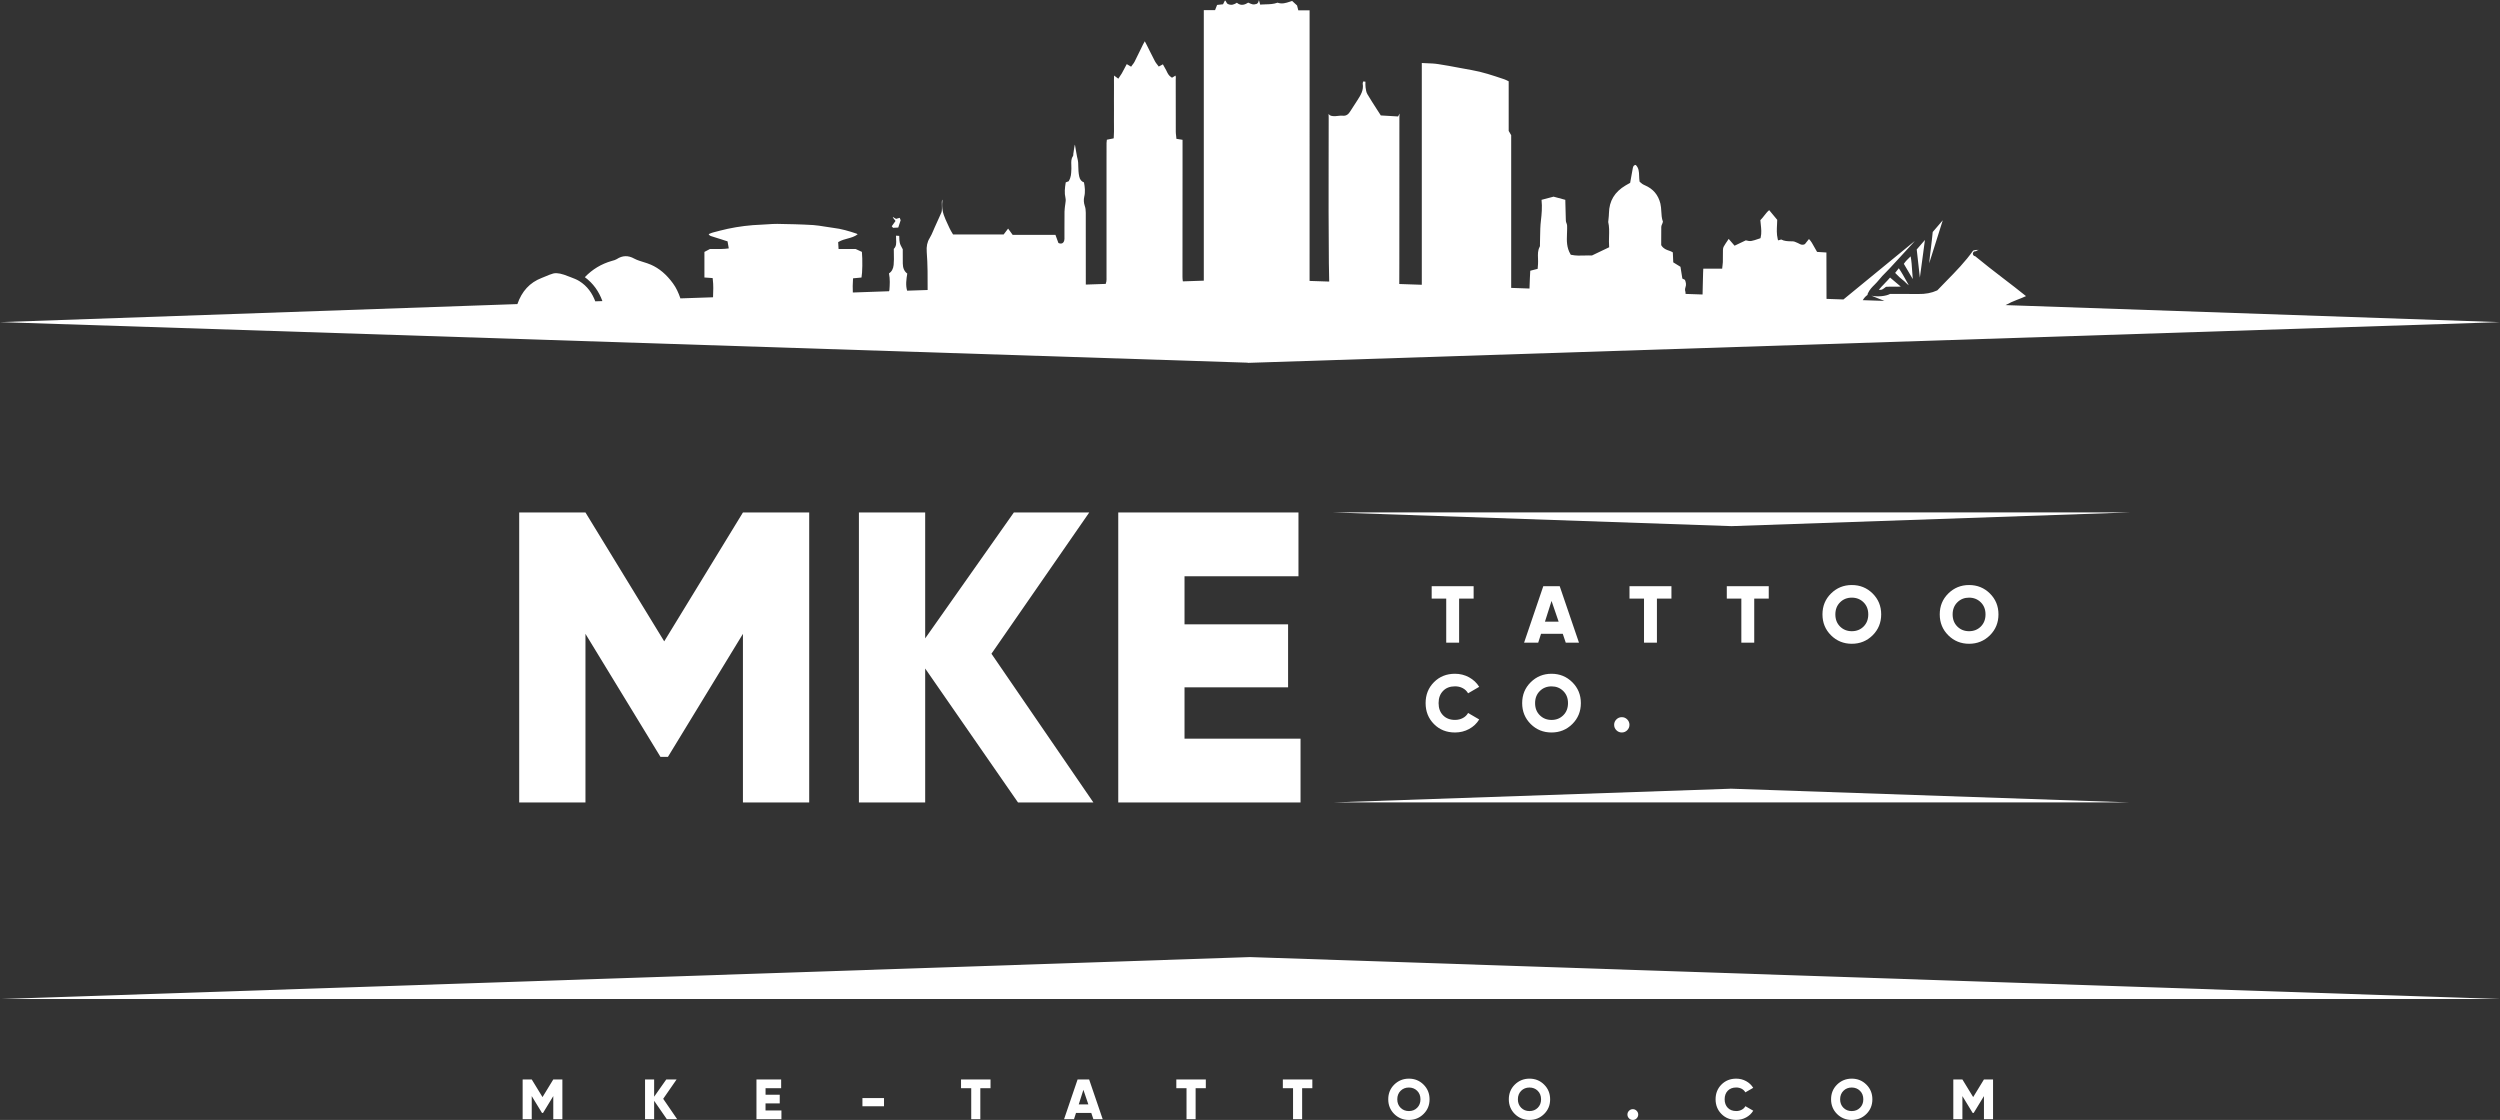 <svg xmlns="http://www.w3.org/2000/svg" id="Ebene_2" data-name="Ebene 2" viewBox="0 0 81.111 36.336"><rect x="0" y="0" width="81.111" height="36.336" fill="#333333" stroke="none"/><defs><style>      .cls-1 {        fill: #fff;      }    </style></defs><g id="Ebene_1-2" data-name="Ebene 1"><path class="cls-1" d="M50.071,19.019l-.623,1.832h.458l.092-.288h.705l.097.288h.429l-.625-1.832h-.534ZM50.125,20.17l.214-.673.23.673h-.444ZM52.794,23.692c.048-.049.073-.107.073-.176,0-.067-.025-.126-.073-.175-.049-.049-.107-.073-.176-.073-.067,0-.126.024-.175.073-.049.049-.073.107-.073.175,0,.068.024.127.073.176.049.049.107.073.175.073.069,0,.127-.024.176-.073ZM49.386,22.812c0,.269.092.495.277.679.185.184.41.274.675.274s.49-.091.675-.274c.185-.184.277-.41.277-.679s-.093-.494-.277-.677c-.185-.184-.41-.275-.675-.275s-.49.092-.675.275c-.185.183-.277.408-.277.677ZM49.958,22.421c.102-.102.229-.152.381-.152s.279.05.381.152c.102.101.153.231.153.392,0,.161-.051.292-.153.393-.102.102-.229.152-.381.152s-.279-.051-.381-.152c-.102-.101-.153-.231-.153-.393,0-.16.051-.291.153-.392ZM56.915,20.851v-1.429h.471v-.403h-1.361v.403h.472v1.429h.419ZM52.867,19.422h.472v1.429h.419v-1.429h.471v-.403h-1.361v.403ZM28.976,7.391l.167-.008.078-.237-.03-.079-.119.034-.098-.058-.007.013.088.113-.123.172.043.05ZM60.757,20.612c.184-.184.277-.409.277-.679,0-.269-.093-.494-.277-.677-.185-.184-.411-.275-.676-.275-.265,0-.49.092-.675.275-.185.183-.277.408-.277.677,0,.27.092.495.277.679.185.184.411.275.675.275.265,0,.49-.092.676-.275ZM59.547,19.934c0-.16.051-.291.153-.392.102-.102.229-.152.381-.152.152,0,.279.051.381.152.102.101.153.231.153.392,0,.161-.051.292-.153.394-.102.101-.229.151-.381.151-.152,0-.279-.051-.381-.151-.102-.102-.153-.232-.153-.394ZM61.825,9.164c.034.034.066.066.105.092-.023-.04-.045-.079-.066-.119-.083-.149-.161-.291-.258-.434l-.119.151c.021.021.04.041.06.06.061.061.12.121.184.167.035.024.065.054.093.082ZM69.102,26.034l-12.959-.446v.002l-12.894.444h25.852ZM62.706,7.527c-.016.173-.038.343-.057.508-.022.173-.043.342-.058.509.147-.466.294-.931.441-1.397l-.326.38ZM62.4,8.185c.017-.133.034-.267.053-.399l-.266.308.102.913c.04-.274.075-.552.111-.821ZM40.482,11.773l40.629-1.321-16.041-.553c.123-.069.251-.127.379-.175.094-.036.19-.072.284-.117-.245-.198-.497-.392-.741-.578-.3-.231-.609-.468-.907-.715l-.005-.001c-.021-.002-.041-.014-.055-.031-.013-.017-.019-.038-.017-.06.006-.045.046-.077.091-.07h.003c.03-.019.061-.033.093-.045-.059-.002-.117.003-.179.024-.247.353-.562.675-.867.986-.095.097-.193.196-.288.297l-.006.006-.009.004c-.177.081-.377.12-.615.115-.214-.004-.432-.003-.642-.003-.089.001-.179.001-.268.001-.138.075-.403.1-.606.056l.424.17-.702-.024c.038-.065.085-.124.156-.172l.009-.007-.016-.006.021-.046c.051-.112.134-.195.215-.275.044-.045.087-.088.124-.135.078-.1.167-.19.254-.277.042-.043.083-.085.123-.128.107-.115.214-.231.321-.348l.123-.134c.097-.104.193-.208.288-.314.023-.025.047-.053.07-.079l-2.316,1.898-.549-.019c-.001-.325-.001-.651-.002-.977l-.001-.528-.302-.019-.013-.021c-.028-.045-.054-.092-.079-.138-.051-.094-.1-.185-.172-.259l-.131.164-.008.004c-.078.04-.14.006-.184-.019-.013-.008-.026-.016-.039-.019-.017-.007-.033-.014-.049-.021-.036-.016-.069-.031-.101-.033-.025-.001-.05-.002-.075-.002-.103-.002-.211-.004-.315-.059-.005.001-.011.003-.015.005-.012.004-.026.009-.041.013l-.045.01-.011-.044c-.039-.163-.03-.318-.022-.47.003-.051.005-.102.006-.152l-.261-.314c-.061.05-.108.111-.159.176-.039.05-.079.102-.127.149.003.045.009.09.013.135.015.139.031.283-.003.426l-.007.024-.024.009c-.276.094-.295.101-.451.061l-.365.174-.191-.221c-.009.014-.019.028-.027.042-.049.071-.095.139-.135.21-.015.024-.022.061-.024.112-.002.071-.002.143-.002.213,0,.06,0,.118-.001.178-.001.036-.006.073-.011.111-.002.019-.005.038-.007.059l-.004.041h-.612c-.001.009-.002.016-.002.023-.002.041-.005.078-.005.115-.004.145-.007.291-.011.436-.002.088-.004.176-.006.264l-.551-.019c-.005-.026.002-.055-.008-.08-.018-.046-.008-.102.005-.137.032-.086.012-.166-.019-.24l-.083-.041-.061-.382-.234-.144-.014-.323c-.033-.025-.077-.04-.123-.056-.085-.029-.181-.062-.248-.17l-.006-.012v-.144c-.001-.137-.001-.292.002-.444.001-.03.012-.058.023-.082.004-.01.009-.021.013-.03.002-.009.005-.017.008-.025.004-.011.01-.027.01-.033-.041-.108-.047-.225-.053-.336-.005-.088-.01-.172-.03-.254-.071-.281-.234-.476-.502-.591-.026-.012-.057-.025-.085-.045-.019-.013-.036-.028-.053-.043-.007-.007-.013-.013-.021-.019l-.013-.011-.002-.017c-.009-.056-.011-.111-.013-.167-.004-.135-.009-.261-.111-.36-.052.006-.081.035-.093.099-.019.101-.038.202-.057.314l-.03.17-.045.025c-.028.015-.065.035-.101.057-.358.211-.535.505-.542.899-.001.06-.007.12-.014.188-.003.032-.007.065-.01.102.036.148.032.306.027.472-.003.103-.006.209.002.315l.002.031-.56.268-.011-.001c-.066-.003-.139-.001-.215.001-.143.005-.292.01-.44-.021l-.019-.004-.011-.018c-.128-.216-.121-.435-.113-.647.002-.044.003-.089.004-.132,0-.017,0-.033.001-.05.002-.068.004-.127-.024-.185-.019-.041-.019-.088-.019-.129,0-.01,0-.019-.001-.029-.005-.149-.008-.299-.012-.452l-.003-.139-.381-.103-.39.103c.025.238.003.477-.019.66-.023.183-.025.368-.028.548-.001.085-.002.172-.005.259v.007c.002.012.003.03-.008.049-.065.118-.06.245-.055.379.002.062.005.127,0,.19l-.011.147-.236.06c0,.001-.001.001-.001.001-.002.004-.004.008-.004.011-.003.077-.007.161-.012.242-.006.106-.008.217-.012.325l-.594-.021v-4.954l-.081-.139v-1.609c-.009-.004-.018-.009-.026-.013-.037-.019-.074-.038-.112-.051l-.044-.015c-.33-.111-.672-.226-1.02-.286-.135-.023-.271-.05-.405-.074-.22-.042-.447-.084-.671-.118-.127-.021-.257-.025-.394-.03-.048-.002-.098-.004-.147-.007v7.195l-.731-.025c.001-.222.002-.443.002-.666,0-.632,0-1.263.001-1.895,0-.956,0-1.912.001-2.868,0-.033.003-.066.007-.1-.003.005-.006.011-.009.016-.009.017-.017.034-.026.051l-.015.026-.56-.033-.013-.021c-.04-.061-.079-.123-.119-.184-.105-.165-.206-.319-.302-.482-.039-.064-.049-.144-.059-.214l-.002-.023c-.006-.047-.005-.094-.004-.143,0-.009.001-.019.001-.028l-.072-.008c-.002.004-.003.008-.004.012-.007.022-.016.044-.013.057.038.217-.069.38-.171.539-.079.12-.155.239-.231.358-.05.08-.116.163-.256.145-.042-.005-.086.001-.133.006-.035.005-.071.009-.107.01-.113,0-.169-.013-.21-.073.002.039.004.077.004.114,0,.472-.001.942-.002,1.414-.002,1.086-.003,2.209.008,3.313.002.199.007.401.011.598l-.637-.021V.336h-.366l-.041-.159-.159-.146c-.028.008-.056.017-.085.027-.114.038-.244.081-.389.029-.125.047-.259.051-.39.054-.044.002-.09.003-.135.006l-.038.003-.041-.149c-.002.006-.003.014-.006.024-.007.03-.017.076-.065.1l-.008.003c-.106.028-.124.024-.269-.043-.083.053-.226.128-.367.004-.081.051-.172.098-.294.04-.03-.018-.042-.044-.053-.068-.015-.031-.021-.044-.043-.041l-.059.119-.193.021-.066.169h-.365v8.777l-.68.023c-.008-.051-.012-.102-.012-.152.002-1.127.002-2.272.002-3.381v-1.06l-.199-.032-.003-.036c-.002-.019-.004-.038-.006-.058-.005-.043-.011-.088-.011-.133-.001-.298-.001-.596-.001-.894,0-.266,0-.53-.001-.795,0-.013.001-.026.002-.039.002-.034.003-.065-.009-.096l-.113.068-.024-.015c-.082-.051-.117-.125-.148-.191l-.022-.044c-.025-.049-.053-.098-.083-.149-.006-.012-.013-.023-.019-.035l-.135.073-.024-.033c-.01-.013-.021-.026-.03-.039-.025-.031-.05-.064-.07-.102-.059-.112-.117-.229-.173-.341-.03-.06-.06-.122-.091-.182-.021-.04-.042-.08-.065-.124-.022.039-.041.073-.059.108-.039.078-.077.156-.114.234-.052.108-.105.216-.159.323-.015.031-.036.058-.058.086-.009.013-.019.025-.029.039l-.024.035-.14-.083c-.002.002-.004.003-.005.005-.025.045-.05.093-.075.141-.027.052-.055.103-.083.155-.017.028-.035.055-.056.085-.009.015-.019.029-.03.046l-.027.04-.137-.102c-.005.105-.004.203-.003.299,0,.051.001.101,0,.151-.001.119-.001.239-.001.359l.001.315c0,.118.001.238-.001.356,0,.053,0,.104.001.157.001.118.002.24-.007.366l-.003.035-.22.044c-.001.003-.002.007-.002.01-.004.032-.009.065-.009.096-.002.202-.002.404-.001.606v3.783l.001.027c.001.05-.007.104-.028.156l-.645.022c0-.632-.001-1.264-.001-1.895v-.435c0-.09-.01-.159-.034-.227-.031-.092-.038-.199-.017-.287.041-.167.021-.324-.008-.472-.082-.028-.131-.09-.153-.189-.026-.117-.029-.233-.032-.345-.001-.034-.002-.069-.003-.103-.002-.043-.012-.087-.022-.133-.005-.022-.01-.044-.015-.066l-.004-.024c-.007-.037-.015-.075-.021-.114-.012-.071-.024-.143-.039-.227l-.004-.021c-.003.004-.005.007-.006.01-.015.071-.026.146-.036.22-.003.024-.007.048-.011.071v.013c.002.017.002.039-.013.06-.059.086-.055.184-.051.287.002.039.004.079.002.118l-.002.041c-.004.114-.008.233-.078.351l-.009.015-.094.036c-.03.184-.047.339-.009.502.016.065.005.133-.005.197-.004.027-.008.054-.011.079-.002.021-.004.042-.007.062-.004.038-.008.074-.008.109-.002.174-.002.347-.002.519v.307c.001.034.002.071-.006.106-.012.055-.04.079-.061.092-.031.016-.068.017-.11.001l-.019-.008-.096-.262h-1.388l-.148-.205-.145.192h-1.64l-.013-.021c-.077-.12-.136-.253-.194-.383-.013-.029-.026-.06-.04-.089-.089-.194-.123-.382-.102-.573.003-.028.004-.049-.005-.066-.016.061-.013.125-.01.192.002.067.006.136-.009.207l-.003.01-.06.136c-.053.118-.108.241-.165.365-.014.032-.028.065-.042.098-.035.081-.07.165-.118.242-.079.127-.108.27-.094.448.032.412.03.828.029,1.235l-.665.022c-.054-.177-.026-.368.004-.556-.094-.066-.144-.178-.145-.324-.002-.107-.002-.214-.001-.325v-.139c-.007-.014-.015-.029-.024-.044-.026-.049-.057-.103-.072-.163-.015-.059-.016-.118-.017-.182-.001-.015-.001-.03-.002-.045l-.104-.007c-.001.039.002.078.003.117.007.112.013.229-.075.312.001.052.002.102.002.152.003.128.005.249-.007.369-.013.127-.065.221-.151.273.037.185.027.364.013.547-.001.012-.011.021-.014.033l-1.172.041c-.008-.142-.004-.282.005-.421l.002-.039.274-.026c.03-.151.037-.581.013-.832l-.204-.094h-.553l-.013-.222.025-.014c.089-.051.186-.077.28-.102.119-.032.231-.064.328-.138-.014-.011-.025-.019-.036-.022-.238-.08-.495-.158-.761-.188-.092-.011-.185-.026-.273-.041-.122-.019-.248-.041-.371-.049-.4-.024-.796-.032-1.169-.038-.102-.001-.206.006-.308.013-.066.005-.135.01-.203.012-.373.013-.742.059-1.097.135-.164.036-.326.079-.477.119-.039.011-.077.026-.118.044-.007.002-.014.006-.021.008.017.039.046.056.089.069.069.022.138.045.207.066l.113.035c.039.013.077.024.118.039l.085.026.04.229-.048.006c-.125.016-.244.014-.358.013-.071-.001-.138-.002-.205.001l-.179.094v.83l.267.019.004.038c.024.192.017.383.009.566l-.001.019-1.058.036c-.061-.177-.136-.345-.242-.488-.213-.291-.448-.489-.718-.606-.077-.034-.161-.06-.242-.085-.046-.015-.092-.029-.139-.045-.05-.018-.103-.037-.154-.065-.198-.111-.384-.107-.569.014-.041.026-.087.039-.132.051-.01.002-.019.005-.028.008-.344.099-.631.272-.877.528.272.201.455.459.57.776l-.231.008c-.1-.262-.255-.493-.519-.657-.084-.053-.183-.09-.278-.126-.028-.011-.057-.021-.085-.032-.092-.036-.174-.067-.259-.084-.06-.011-.149-.024-.221-.005-.085.023-.17.059-.252.094-.041.017-.082.034-.123.05-.391.15-.646.434-.79.849L0,10.451l40.482,1.316v.005ZM47.34,20.851v-1.429h.471v-.403h-1.361v.403h.472v1.429h.419ZM61.143,9.2c-.066.066-.128.131-.186.203.038.002.069.002.094-.005.028-.009.057-.03.086-.053.015-.012.03-.022.045-.033l.01-.007h.012c.077-.007.153-.005.232-.004.075.001.153.002.233-.003l-.347-.293c-.058.07-.12.133-.18.194ZM46.524,23.492c.181.183.408.273.682.273.166,0,.318-.037.458-.113.14-.076.249-.18.328-.31l-.361-.21c-.039.07-.096.126-.171.165-.076.04-.161.06-.253.06-.162,0-.292-.05-.388-.149-.098-.1-.145-.231-.145-.396s.048-.295.145-.395c.096-.1.226-.149.388-.149.092,0,.176.019.251.059.075.04.132.095.173.167l.361-.21c-.081-.131-.191-.234-.33-.31-.14-.076-.291-.114-.456-.114-.274,0-.501.091-.682.273s-.271.408-.271.679.09.498.271.68ZM62.038,8.779c-.009-.15-.019-.305-.048-.461-.008.009-.017.017-.026.024-.072.07-.141.136-.195.218l.29.494c-.01-.093-.015-.185-.021-.275ZM64.562,20.612c.184-.184.277-.409.277-.679,0-.269-.093-.494-.277-.677-.185-.184-.411-.275-.676-.275-.265,0-.49.092-.675.275-.185.183-.277.408-.277.677,0,.27.092.495.277.679.185.184.411.275.675.275.265,0,.49-.092.676-.275ZM63.352,19.934c0-.16.051-.291.153-.392.102-.102.229-.152.38-.152s.279.051.381.152c.102.101.153.231.153.392,0,.161-.051.292-.153.394-.102.101-.229.151-.381.151s-.279-.051-.38-.151c-.102-.102-.153-.232-.153-.394ZM41.621,35.306h.331v1.005h.295v-1.005h.331v-.284h-.957v.284ZM49.623,34.996c-.186,0-.345.065-.476.193-.13.129-.194.288-.194.477,0,.19.065.348.194.477.131.129.289.193.476.193s.345-.065.475-.193c.131-.129.195-.287.195-.477,0-.189-.065-.348-.195-.477-.13-.129-.288-.193-.475-.193ZM49.891,35.942c-.071.071-.161.106-.268.106s-.196-.035-.268-.106c-.072-.071-.108-.163-.108-.276s.036-.205.108-.276c.071-.071.161-.106.268-.106s.196.035.268.106c.072.071.108.163.108.276s-.036.205-.108.276ZM45.711,34.996c-.186,0-.345.065-.476.193-.13.129-.194.288-.194.477,0,.19.065.348.194.477.131.129.289.193.476.193s.345-.065.475-.193c.131-.129.195-.287.195-.477,0-.189-.065-.348-.195-.477-.13-.129-.288-.193-.475-.193ZM45.978,35.942c-.071.071-.161.106-.268.106s-.196-.035-.268-.106c-.072-.071-.108-.163-.108-.276s.036-.205.108-.276c.071-.071.161-.106.268-.106s.196.035.268.106c.072.071.108.163.108.276s-.036.205-.108.276ZM38.165,35.306h.331v1.005h.295v-1.005h.331v-.284h-.957v.284ZM60.078,34.996c-.186,0-.345.065-.476.193-.13.129-.194.288-.194.477,0,.19.065.348.194.477.131.129.289.193.476.193s.345-.065.475-.193c.131-.129.195-.287.195-.477,0-.189-.065-.348-.195-.477-.13-.129-.288-.193-.475-.193ZM60.346,35.942c-.071.071-.161.106-.268.106s-.196-.035-.268-.106c-.072-.071-.108-.163-.108-.276s.036-.205.108-.276c.071-.071.161-.106.268-.106s.196.035.268.106c.072.071.108.163.108.276s-.036.205-.108.276ZM34.962,35.022l-.439,1.289h.322l.065-.202h.496l.068.202h.302l-.44-1.289h-.375ZM34.999,35.832l.151-.474.161.474h-.312ZM43.249,16.625l12.958.446v-.002l12.895-.444h-25.852ZM52.976,35.986c-.048,0-.089.018-.123.052-.035.034-.052.075-.052.123s.017.089.052.124c.034.034.075.051.123.051s.089-.017.123-.051c.034-.035.052-.076.052-.124s-.018-.089-.052-.123-.075-.052-.123-.052ZM56.329,35.283c.065,0,.124.014.177.041.053.028.093.067.121.117l.255-.147c-.057-.092-.134-.165-.232-.218-.099-.054-.205-.08-.32-.08-.192,0-.352.064-.479.192-.127.128-.19.287-.19.477s.064.35.19.477c.127.129.287.192.479.192.116,0,.224-.026.322-.08.098-.053.175-.126.231-.218l-.255-.147c-.026.049-.066.088-.12.116s-.112.042-.178.042c-.114,0-.205-.035-.273-.104-.068-.07-.102-.163-.102-.278s.034-.208.102-.278c.068-.069.159-.104.273-.104ZM64.019,35.595l-.35-.573h-.295v1.289h.295v-.749l.333.547h.033l.333-.547v.749h.295v-1.289h-.295l-.35.573ZM27.867,16.627v9.409h2.15v-4.347l3.012,4.347h2.446l-3.308-4.826,3.173-4.583h-2.446l-2.877,4.085v-4.085h-2.15ZM31.18,35.306h.331v1.005h.295v-1.005h.331v-.284h-.957v.284ZM26.254,26.036v-9.409h-2.15l-2.554,4.181-2.555-4.181h-2.15v9.409h2.15v-5.471l2.434,3.992h.241l2.434-3.992v5.471h2.15ZM42.128,18.697v-2.07h-5.847v9.409h5.914v-2.07h-3.764v-1.667h3.36v-2.043h-3.36v-1.559h3.696ZM17.602,35.595l-.35-.573h-.295v1.289h.295v-.749l.333.547h.033l.333-.547v.749h.295v-1.289h-.295l-.35.573ZM27.981,35.893h.7v-.266h-.7v.266ZM24.838,35.799h.46v-.28h-.46v-.213h.506v-.284h-.801v1.289h.81v-.283h-.516v-.229ZM21.952,35.022h-.335l-.394.56v-.56h-.295v1.289h.295v-.596l.412.596h.335l-.453-.661.435-.628ZM0,32.413h81.111l-40.556-1.361L0,32.413Z"></path></g></svg>